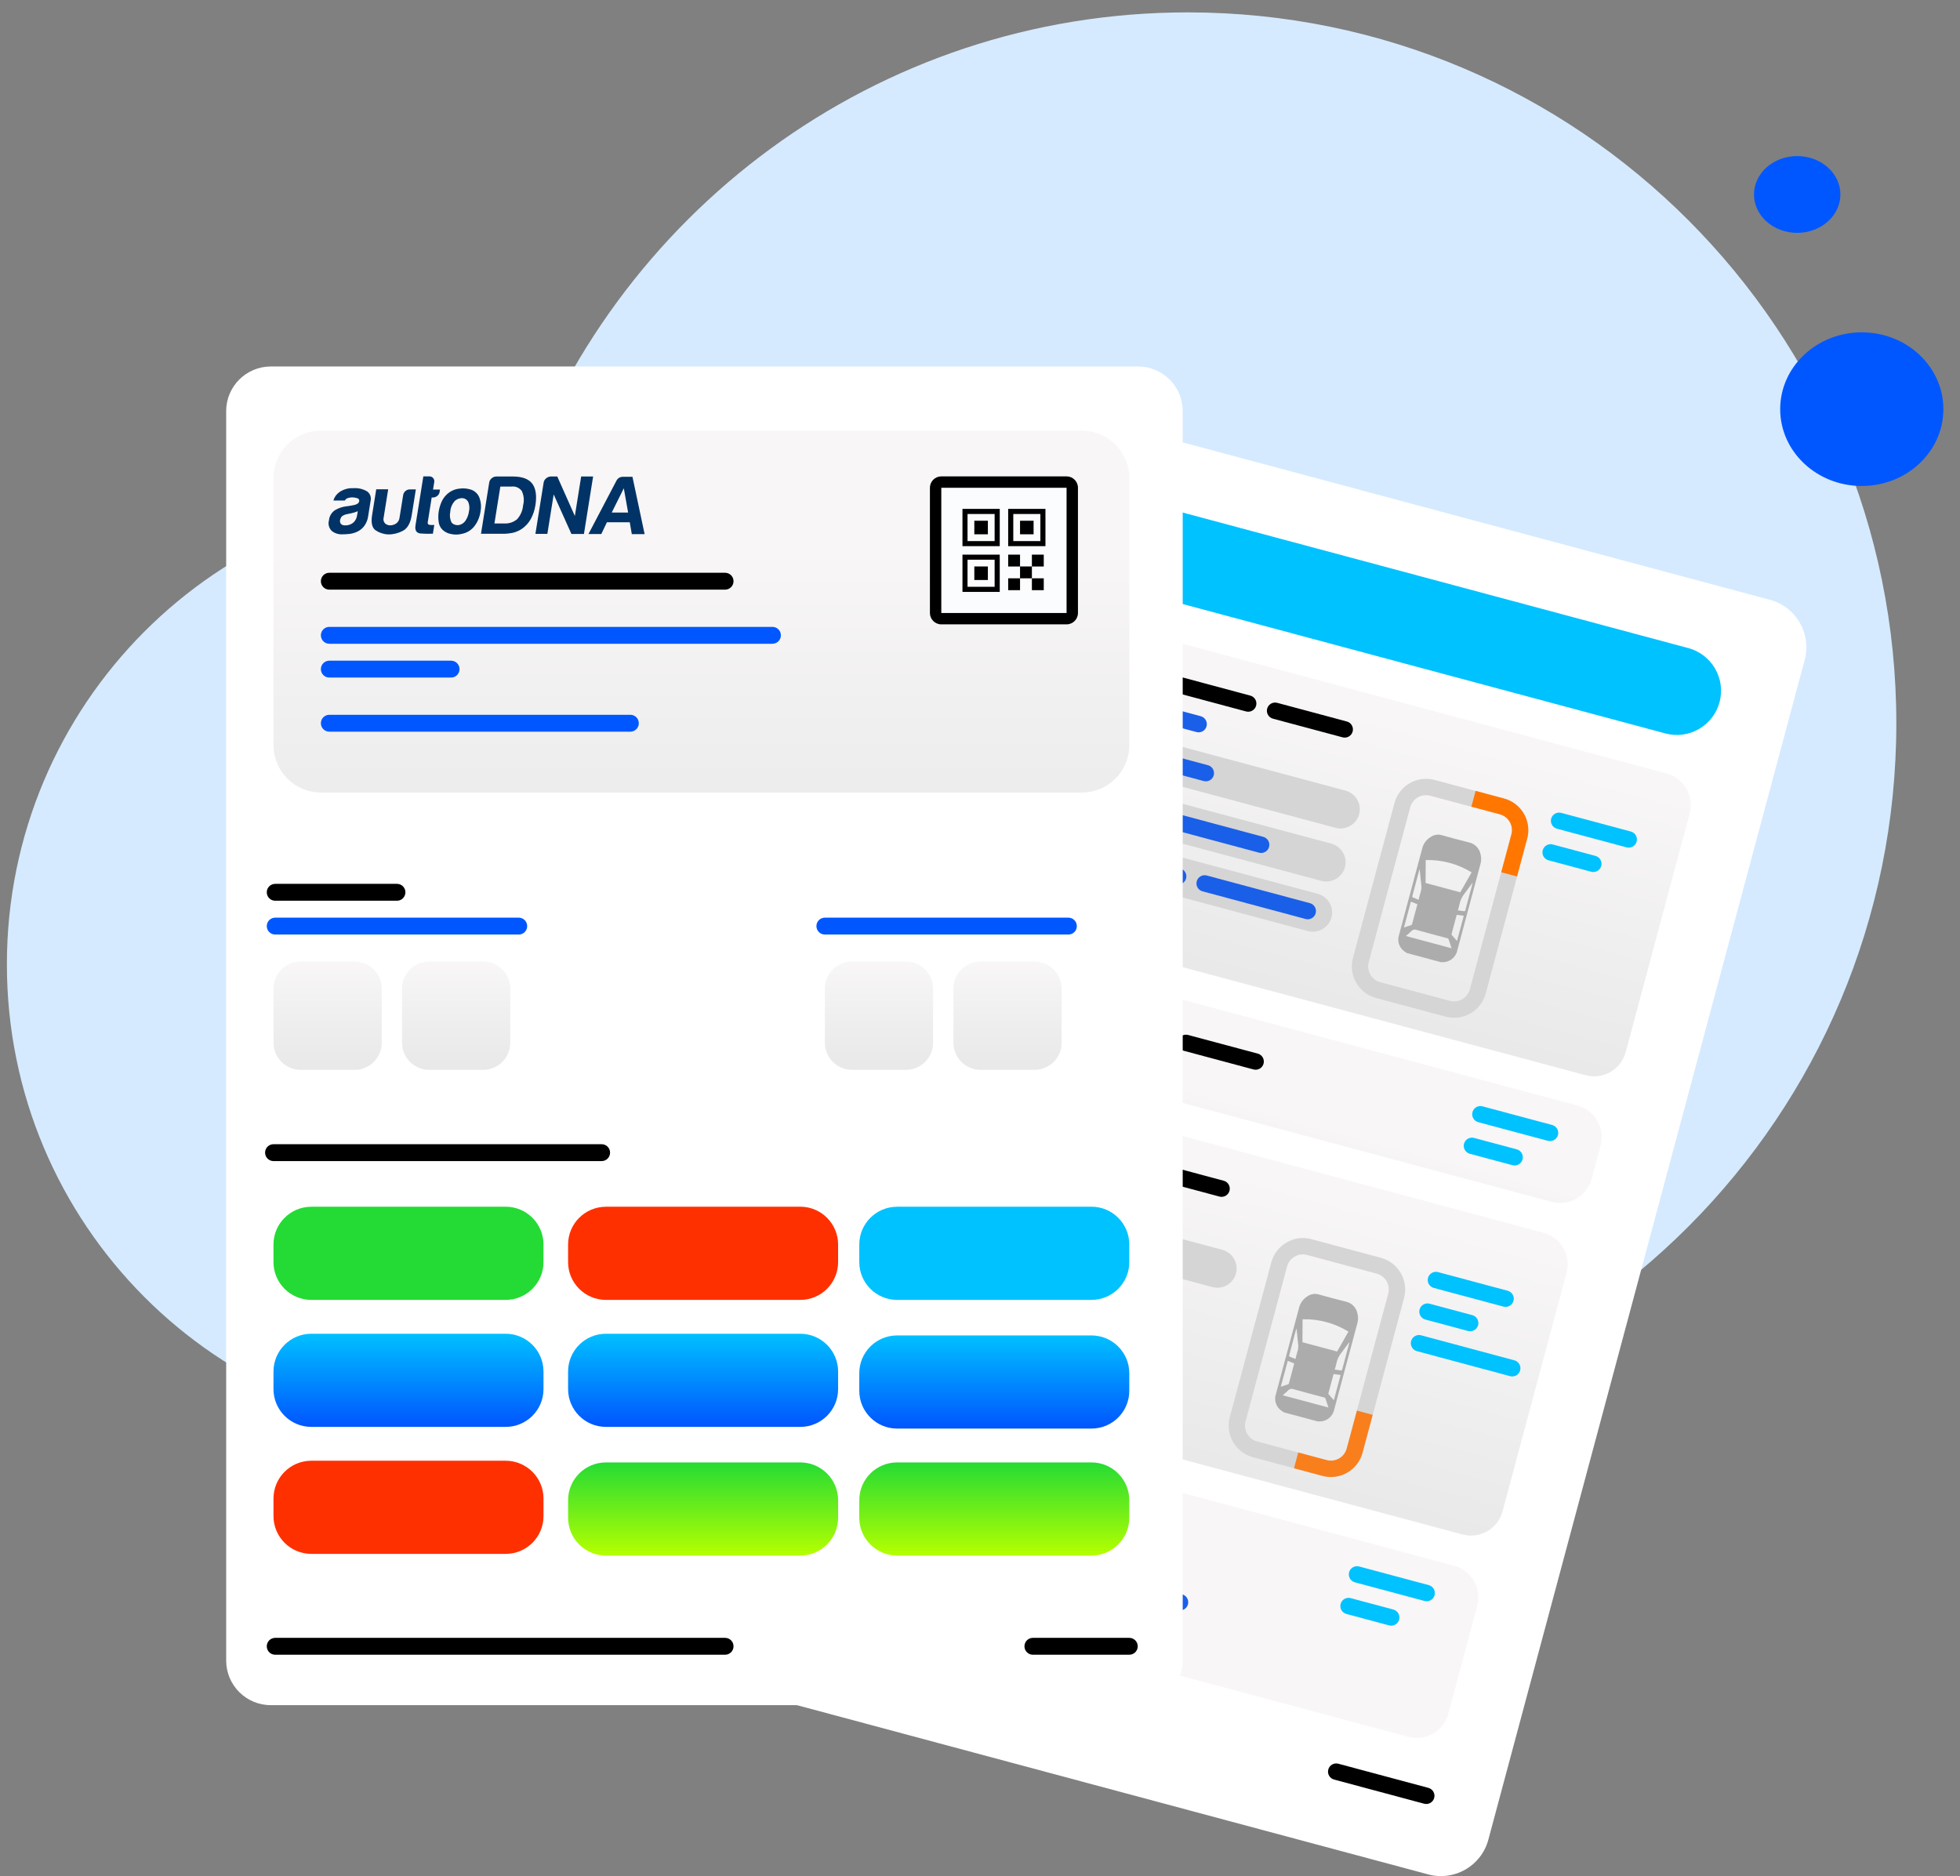 <?xml version="1.0" encoding="UTF-8"?>
<svg id="Warstwa_1" data-name="Warstwa 1" xmlns="http://www.w3.org/2000/svg" xmlns:xlink="http://www.w3.org/1999/xlink" version="1.1" viewBox="0 0 452.8 433.45">
  <rect x="0" y="0" width="452.8" height="433.45" fill="#808080" stroke="none"/>
  <defs>
    <style>
      .cls-1 {
        fill: #1a5fe8;
      }

      .cls-1, .cls-2, .cls-3, .cls-4, .cls-5, .cls-6, .cls-7, .cls-8, .cls-9, .cls-10, .cls-11, .cls-12, .cls-13, .cls-14, .cls-15, .cls-16, .cls-17, .cls-18, .cls-19, .cls-20, .cls-21, .cls-22, .cls-23, .cls-24, .cls-25, .cls-26, .cls-27, .cls-28, .cls-29, .cls-30, .cls-31, .cls-32, .cls-33, .cls-34, .cls-35, .cls-36, .cls-37, .cls-38, .cls-39, .cls-40, .cls-41, .cls-42, .cls-43, .cls-44, .cls-45, .cls-46 {
        stroke-width: 0px;
      }

      .cls-2 {
        fill: #acacac;
      }

      .cls-47 {
        clip-path: url(#clippath);
      }

      .cls-3 {
        fill: none;
      }

      .cls-4 {
        fill: #d5eaff;
      }

      .cls-5 {
        fill: #1472b9;
      }

      .cls-48 {
        clip-path: url(#clippath-1);
      }

      .cls-49 {
        clip-path: url(#clippath-4);
      }

      .cls-50 {
        clip-path: url(#clippath-3);
      }

      .cls-51 {
        clip-path: url(#clippath-2);
      }

      .cls-52 {
        clip-path: url(#clippath-5);
      }

      .cls-6 {
        fill: #ff3000;
      }

      .cls-7 {
        fill: #f70;
      }

      .cls-8 {
        fill: #000;
      }

      .cls-9 {
        fill: #013366;
      }

      .cls-10 {
        fill: #0057ff;
      }

      .cls-11 {
        fill: #e8e8e8;
      }

      .cls-12 {
        fill: #fbfcfd;
      }

      .cls-13 {
        fill: url(#Gradient_bez_nazwy_7-2);
      }

      .cls-14 {
        fill: url(#Gradient_bez_nazwy_7-6);
      }

      .cls-15 {
        fill: url(#Gradient_bez_nazwy_7-5);
      }

      .cls-16 {
        fill: url(#Gradient_bez_nazwy_7-4);
      }

      .cls-17 {
        fill: url(#Gradient_bez_nazwy_7-7);
      }

      .cls-18 {
        fill: url(#Gradient_bez_nazwy_7-3);
      }

      .cls-19 {
        fill: url(#Gradient_bez_nazwy_7-8);
      }

      .cls-20 {
        fill: url(#Gradient_bez_nazwy_7-9);
      }

      .cls-21 {
        fill: url(#Gradient_bez_nazwy_6-3);
      }

      .cls-22 {
        fill: url(#Gradient_bez_nazwy_6-2);
      }

      .cls-23 {
        fill: url(#Gradient_bez_nazwy_24-2);
      }

      .cls-24 {
        fill: url(#Gradient_bez_nazwy_24-5);
      }

      .cls-25 {
        fill: url(#Gradient_bez_nazwy_24-7);
      }

      .cls-26 {
        fill: url(#Gradient_bez_nazwy_24-8);
      }

      .cls-27 {
        fill: url(#Gradient_bez_nazwy_24-4);
      }

      .cls-28 {
        fill: url(#Gradient_bez_nazwy_24-9);
      }

      .cls-29 {
        fill: url(#Gradient_bez_nazwy_24-6);
      }

      .cls-30 {
        fill: url(#Gradient_bez_nazwy_24-3);
      }

      .cls-31 {
        fill: url(#Gradient_bez_nazwy_7-19);
      }

      .cls-32 {
        fill: url(#Gradient_bez_nazwy_7-17);
      }

      .cls-33 {
        fill: url(#Gradient_bez_nazwy_7-18);
      }

      .cls-34 {
        fill: url(#Gradient_bez_nazwy_7-11);
      }

      .cls-35 {
        fill: url(#Gradient_bez_nazwy_7-14);
      }

      .cls-36 {
        fill: url(#Gradient_bez_nazwy_7-13);
      }

      .cls-37 {
        fill: url(#Gradient_bez_nazwy_7-16);
      }

      .cls-38 {
        fill: url(#Gradient_bez_nazwy_7-10);
      }

      .cls-39 {
        fill: url(#Gradient_bez_nazwy_7-12);
      }

      .cls-40 {
        fill: url(#Gradient_bez_nazwy_7-15);
      }

      .cls-41 {
        fill: url(#Gradient_bez_nazwy_24);
      }

      .cls-42 {
        fill: #fff;
      }

      .cls-43 {
        fill: #d5d5d5;
      }

      .cls-53 {
        isolation: isolate;
        opacity: .5;
      }

      .cls-44 {
        fill: #f97f1c;
      }

      .cls-45 {
        fill: url(#Gradient_bez_nazwy_7);
      }

      .cls-46 {
        fill: url(#Gradient_bez_nazwy_6);
      }
    </style>
    <clipPath id="clippath">
      <rect class="cls-3" x="123.66" y="151.67" width="299.1" height="213.87" transform="translate(-47.32 455.52) rotate(-74.99)"/>
    </clipPath>
    <clipPath id="clippath-1">
      <rect class="cls-3" x="76.23" y="238.2" width="251" height="1.51" transform="translate(-81.32 371.93) rotate(-74.99)"/>
    </clipPath>
    <linearGradient id="Gradient_bez_nazwy_7" data-name="Gradient bez nazwy 7" x1="5341.3" y1="5666.76" x2="5341.3" y2="5665.76" gradientTransform="translate(-1016466.74 -152722.22) rotate(15.01) scale(191.28 -20.41)" gradientUnits="userSpaceOnUse">
      <stop offset="0" stop-color="#00c2ff"/>
      <stop offset="1" stop-color="#0057ff"/>
    </linearGradient>
    <linearGradient id="Gradient_bez_nazwy_24" data-name="Gradient bez nazwy 24" x1="5331.01" y1="5561.77" x2="5331.01" y2="5560.77" gradientTransform="translate(-870515.24 182232.01) rotate(15.01) scale(148.94 -72.17)" gradientUnits="userSpaceOnUse">
      <stop offset="0" stop-color="#f8f6f6"/>
      <stop offset="1" stop-color="#e8e8e8"/>
    </linearGradient>
    <linearGradient id="Gradient_bez_nazwy_24-2" data-name="Gradient bez nazwy 24" x1="5331.01" y1="5561.77" x2="5331.01" y2="5560.77" gradientTransform="translate(-870543.68 182338.11) rotate(15.01) scale(148.94 -72.17)" xlink:href="#Gradient_bez_nazwy_24"/>
    <linearGradient id="Gradient_bez_nazwy_24-3" data-name="Gradient bez nazwy 24" x1="5331.01" y1="5650.18" x2="5331.01" y2="5649.18" gradientTransform="translate(-800275.38 -79743.67) rotate(15.01) scale(148.94 -23.02)" xlink:href="#Gradient_bez_nazwy_24"/>
    <linearGradient id="Gradient_bez_nazwy_24-4" data-name="Gradient bez nazwy 24" x1="5331.01" y1="5593.43" x2="5331.01" y2="5592.43" gradientTransform="translate(-825856.77 15668.01) rotate(15.01) scale(148.94 -40.89)" xlink:href="#Gradient_bez_nazwy_24"/>
    <linearGradient id="Gradient_bez_nazwy_7-2" data-name="Gradient bez nazwy 7" x1="5038.68" y1="6310.89" x2="5038.68" y2="6309.89" gradientTransform="translate(-105274.29 -3433.98) rotate(15.01) scale(20.44 -3.78)" xlink:href="#Gradient_bez_nazwy_7"/>
    <linearGradient id="Gradient_bez_nazwy_7-3" data-name="Gradient bez nazwy 7" x1="5038.68" y1="6310.89" x2="5038.68" y2="6309.89" gradientTransform="translate(-105302.74 -3327.88) rotate(15.01) scale(20.44 -3.78)" xlink:href="#Gradient_bez_nazwy_7"/>
    <linearGradient id="Gradient_bez_nazwy_7-4" data-name="Gradient bez nazwy 7" x1="5038.68" y1="6310.89" x2="5038.68" y2="6309.89" gradientTransform="translate(-105292.47 -3366.18) rotate(15.01) scale(20.44 -3.78)" xlink:href="#Gradient_bez_nazwy_7"/>
    <linearGradient id="Gradient_bez_nazwy_7-5" data-name="Gradient bez nazwy 7" x1="5038.68" y1="6310.89" x2="5038.68" y2="6309.89" gradientTransform="translate(-105320.97 -3259.87) rotate(15.01) scale(20.44 -3.78)" xlink:href="#Gradient_bez_nazwy_7"/>
    <linearGradient id="Gradient_bez_nazwy_7-6" data-name="Gradient bez nazwy 7" x1="4882.58" y1="6310.89" x2="4882.58" y2="6309.89" gradientTransform="translate(-71799.75 5548.9) rotate(15.01) scale(13.99 -3.78)" xlink:href="#Gradient_bez_nazwy_7"/>
    <linearGradient id="Gradient_bez_nazwy_7-7" data-name="Gradient bez nazwy 7" x1="4882.58" y1="6310.89" x2="4882.58" y2="6309.89" gradientTransform="translate(-71828.2 5655.01) rotate(15.01) scale(13.99 -3.78)" xlink:href="#Gradient_bez_nazwy_7"/>
    <linearGradient id="Gradient_bez_nazwy_7-8" data-name="Gradient bez nazwy 7" x1="4882.58" y1="6310.89" x2="4882.58" y2="6309.89" gradientTransform="translate(-71817.93 5616.7) rotate(15.01) scale(13.99 -3.78)" xlink:href="#Gradient_bez_nazwy_7"/>
    <linearGradient id="Gradient_bez_nazwy_7-9" data-name="Gradient bez nazwy 7" x1="4882.58" y1="6310.89" x2="4882.58" y2="6309.89" gradientTransform="translate(-71846.44 5723.02) rotate(15.01) scale(13.99 -3.78)" xlink:href="#Gradient_bez_nazwy_7"/>
    <linearGradient id="Gradient_bez_nazwy_7-10" data-name="Gradient bez nazwy 7" x1="5112.01" y1="6310.89" x2="5112.01" y2="6309.89" gradientTransform="translate(-134627.8 -11174.74) rotate(15.01) scale(26.08 -3.78)" xlink:href="#Gradient_bez_nazwy_7"/>
    <clipPath id="clippath-2">
      <rect class="cls-3" x="318.48" y="200.57" width="28.4" height="13.94" transform="translate(46.07 475.12) rotate(-74.99)"/>
    </clipPath>
    <clipPath id="clippath-3">
      <rect class="cls-3" x="290.03" y="306.67" width="28.4" height="13.94" transform="translate(-77.49 526.27) rotate(-74.99)"/>
    </clipPath>
    <clipPath id="clippath-4">
      <rect class="cls-3" x="123.66" y="151.67" width="299.1" height="213.87" transform="translate(-47.32 455.52) rotate(-74.99)"/>
    </clipPath>
    <clipPath id="clippath-5">
      <rect class="cls-3" x="52.25" y="84.67" width="220.99" height="309.28"/>
    </clipPath>
    <linearGradient id="Gradient_bez_nazwy_24-5" data-name="Gradient bez nazwy 24" x1="5347.58" y1="5576.35" x2="5347.58" y2="5575.35" gradientTransform="translate(-1057055.17 466198.31) scale(197.7 -83.58)" xlink:href="#Gradient_bez_nazwy_24"/>
    <linearGradient id="Gradient_bez_nazwy_7-11" data-name="Gradient bez nazwy 7" x1="5321.85" y1="6718.48" x2="5321.85" y2="6717.48" gradientTransform="translate(-565452.04 26387.23) scale(106.28 -3.91)" xlink:href="#Gradient_bez_nazwy_7"/>
    <linearGradient id="Gradient_bez_nazwy_7-12" data-name="Gradient bez nazwy 7" x1="5279.2" y1="6718.48" x2="5279.2" y2="6717.48" gradientTransform="translate(-317557.94 26454.41) scale(60.17 -3.91)" xlink:href="#Gradient_bez_nazwy_7"/>
    <linearGradient id="Gradient_bez_nazwy_7-13" data-name="Gradient bez nazwy 7" x1="5279.2" y1="6718.48" x2="5279.2" y2="6717.48" gradientTransform="translate(-317430.96 26454.41) scale(60.17 -3.91)" xlink:href="#Gradient_bez_nazwy_7"/>
    <linearGradient id="Gradient_bez_nazwy_7-14" data-name="Gradient bez nazwy 7" x1="5192.9" y1="6718.48" x2="5192.9" y2="6717.48" gradientTransform="translate(-166285.07 26395.04) scale(32.04 -3.91)" xlink:href="#Gradient_bez_nazwy_7"/>
    <linearGradient id="Gradient_bez_nazwy_7-15" data-name="Gradient bez nazwy 7" x1="5296.98" y1="6718.48" x2="5296.98" y2="6717.48" gradientTransform="translate(-388973.53 26407.54) scale(73.45 -3.91)" xlink:href="#Gradient_bez_nazwy_7"/>
    <linearGradient id="Gradient_bez_nazwy_24-6" data-name="Gradient bez nazwy 24" x1="5140.94" y1="5707.55" x2="5140.94" y2="5706.55" gradientTransform="translate(-128458.05 142910.94) scale(25 -25)" xlink:href="#Gradient_bez_nazwy_24"/>
    <linearGradient id="Gradient_bez_nazwy_24-7" data-name="Gradient bez nazwy 24" x1="5140.94" y1="5707.55" x2="5140.94" y2="5706.55" gradientTransform="translate(-128330.76 142910.94) scale(25 -25)" xlink:href="#Gradient_bez_nazwy_24"/>
    <linearGradient id="Gradient_bez_nazwy_24-8" data-name="Gradient bez nazwy 24" x1="5140.94" y1="5707.55" x2="5140.94" y2="5706.55" gradientTransform="translate(-128428.36 142910.94) scale(25 -25)" xlink:href="#Gradient_bez_nazwy_24"/>
    <linearGradient id="Gradient_bez_nazwy_24-9" data-name="Gradient bez nazwy 24" x1="5140.95" y1="5707.55" x2="5140.95" y2="5706.55" gradientTransform="translate(-128306.4 142910.94) scale(25 -25)" xlink:href="#Gradient_bez_nazwy_24"/>
    <linearGradient id="Gradient_bez_nazwy_6" data-name="Gradient bez nazwy 6" x1="5282.68" y1="5737.68" x2="5282.68" y2="5736.68" gradientTransform="translate(-329407.3 123834) scale(62.37 -21.53)" gradientUnits="userSpaceOnUse">
      <stop offset="0" stop-color="#23db34"/>
      <stop offset="1" stop-color="#b4ff00"/>
    </linearGradient>
    <linearGradient id="Gradient_bez_nazwy_6-2" data-name="Gradient bez nazwy 6" x1="5282.68" y1="5737.72" x2="5282.68" y2="5736.72" gradientTransform="translate(-329339.25 123871.35) scale(62.37 -21.53)" xlink:href="#Gradient_bez_nazwy_6"/>
    <linearGradient id="Gradient_bez_nazwy_6-3" data-name="Gradient bez nazwy 6" x1="5282.68" y1="5737.72" x2="5282.68" y2="5736.72" gradientTransform="translate(-329271.93 123871.35) scale(62.37 -21.53)" xlink:href="#Gradient_bez_nazwy_6"/>
    <linearGradient id="Gradient_bez_nazwy_7-16" data-name="Gradient bez nazwy 7" x1="5282.68" y1="5737.68" x2="5282.68" y2="5736.68" gradientTransform="translate(-329271.93 123834) scale(62.37 -21.53)" xlink:href="#Gradient_bez_nazwy_7"/>
    <linearGradient id="Gradient_bez_nazwy_7-17" data-name="Gradient bez nazwy 7" x1="5282.68" y1="5737.72" x2="5282.68" y2="5736.72" gradientTransform="translate(-329271.93 123841.83) scale(62.37 -21.53)" xlink:href="#Gradient_bez_nazwy_7"/>
    <linearGradient id="Gradient_bez_nazwy_7-18" data-name="Gradient bez nazwy 7" x1="5282.68" y1="5737.72" x2="5282.68" y2="5736.72" gradientTransform="translate(-329407.3 123841.44) scale(62.37 -21.53)" xlink:href="#Gradient_bez_nazwy_7"/>
    <linearGradient id="Gradient_bez_nazwy_7-19" data-name="Gradient bez nazwy 7" x1="5282.68" y1="5737.72" x2="5282.68" y2="5736.72" gradientTransform="translate(-329339.25 123841.44) scale(62.37 -21.53)" xlink:href="#Gradient_bez_nazwy_7"/>
  </defs>
  <g id="Group_33040" data-name="Group 33040">
    <path id="Union_355" data-name="Union 355" class="cls-4" d="M438.09,167.13c0,90.72-73.29,164.27-163.69,164.27-32.74.05-64.73-9.79-91.79-28.24-19.87,18.19-45.85,28.27-72.79,28.24-59.77,0-108.23-48.63-108.23-108.61s48.46-108.62,108.23-108.62c3.18,0,6.33.14,9.45.41C141.11,49.63,202.31,2.86,274.4,2.86c90.4,0,163.69,73.55,163.69,164.27Z"/>
    <ellipse id="Ellipse_1578" data-name="Ellipse 1578" class="cls-10" cx="415.19" cy="44.93" rx="9.98" ry="8.87"/>
    <ellipse id="Ellipse_1579" data-name="Ellipse 1579" class="cls-10" cx="430.11" cy="94.53" rx="18.85" ry="17.75"/>
    <g id="Group_27427" data-name="Group 27427">
      <path id="Path_50117-2" data-name="Path 50117-2" class="cls-42" d="M219.36,87.76l189.54,50.82c6.06,1.62,9.65,7.85,8.02,13.9h0s-73.08,272.55-73.08,272.55c-1.62,6.06-7.85,9.65-13.9,8.02h0s-189.54-50.82-189.54-50.82c-6.06-1.62-9.65-7.85-8.03-13.9L205.46,95.78c1.62-6.06,7.85-9.65,13.9-8.02h0Z"/>
      <g id="Group_26160" data-name="Group 26160">
        <g id="Mask_Group_25962" data-name="Mask Group 25962">
          <g id="Group_26152" data-name="Group 26152">
            <g class="cls-47">
              <g id="Group_26151" data-name="Group 26151">
                <g id="Group_26150" data-name="Group 26150" class="cls-53">
                  <g id="Group_26149" data-name="Group 26149">
                    <g class="cls-48">
                      <g id="Group_26148" data-name="Group 26148">
                        <path id="Line_3628" data-name="Line 3628" class="cls-5" d="M169.23,360.18c-.4-.11-.64-.52-.53-.93l64.61-240.98c.11-.4.52-.64.93-.53s.64.52.53.93l-64.61,240.98c-.11.4-.52.64-.93.53Z"/>
                      </g>
                    </g>
                  </g>
                </g>
                <path id="Path_50013" data-name="Path 50013" class="cls-45" d="M224.99,105.48l165.04,44.25c5.44,1.46,8.68,7.06,7.22,12.5s-7.06,8.68-12.5,7.22l-165.04-44.25c-5.44-1.46-8.68-7.06-7.22-12.5,1.46-5.44,7.06-8.68,12.5-7.22"/>
                <path id="Line_3629" data-name="Line 3629" class="cls-8" d="M241.75,393.32l-97.12-26.04c-1.01-.27-1.61-1.31-1.34-2.32.27-1.01,1.31-1.61,2.32-1.34l97.12,26.04c1.01.27,1.61,1.31,1.34,2.32s-1.31,1.61-2.32,1.34Z"/>
                <path id="Line_3630" data-name="Line 3630" class="cls-8" d="M329.01,416.72l-20.81-5.58c-1.01-.27-1.61-1.31-1.34-2.32s1.31-1.61,2.32-1.34l20.81,5.58c1.01.27,1.61,1.31,1.34,2.32s-1.31,1.61-2.32,1.34Z"/>
                <path id="Line_3631" data-name="Line 3631" class="cls-42" d="M246.14,123.67l-25.19-6.75c-1.01-.27-1.61-1.31-1.34-2.32.27-1.01,1.31-1.61,2.32-1.34l25.19,6.75c1.01.27,1.61,1.31,1.34,2.32-.27,1.01-1.31,1.61-2.32,1.34h0Z"/>
                <path id="Path_50014" data-name="Path 50014" class="cls-41" d="M255.75,144.06l129.25,34.65c4.03,1.08,6.43,5.23,5.34,9.26h0s-14.77,55.1-14.77,55.1c-1.08,4.03-5.23,6.43-9.26,5.34h0l-129.25-34.65c-4.03-1.08-6.43-5.23-5.34-9.26l14.77-55.1c1.08-4.03,5.23-6.43,9.26-5.34h0"/>
                <path id="Path_50015" data-name="Path 50015" class="cls-23" d="M227.3,250.16l129.25,34.65c4.03,1.08,6.43,5.23,5.34,9.26h0s-14.77,55.1-14.77,55.1c-1.08,4.03-5.23,6.43-9.26,5.34h0l-129.25-34.65c-4.03-1.08-6.43-5.23-5.34-9.26l14.77-55.1c1.08-4.03,5.23-6.43,9.26-5.35,0,0,0,0,0,0"/>
                <path id="Path_50016" data-name="Path 50016" class="cls-30" d="M235.17,220.78l129.25,34.65c4.03,1.08,6.43,5.23,5.34,9.26h0s-2.05,7.63-2.05,7.63c-1.08,4.03-5.23,6.43-9.26,5.34h0l-129.25-34.65c-4.03-1.08-6.42-5.23-5.34-9.26l2.05-7.63c1.08-4.03,5.23-6.43,9.26-5.35,0,0,0,0,0,0"/>
                <path id="Path_50017" data-name="Path 50017" class="cls-27" d="M206.67,327.1l129.25,34.65c4.03,1.08,6.43,5.23,5.34,9.26h0s-6.67,24.9-6.67,24.9c-1.08,4.03-5.23,6.43-9.26,5.34h0l-129.25-34.65c-4.03-1.08-6.43-5.23-5.34-9.26l6.67-24.9c1.08-4.03,5.23-6.43,9.26-5.34h0"/>
                <path id="Path_50018" data-name="Path 50018" class="cls-43" d="M253.35,167.25l57.49,15.41c2.37.64,3.78,3.08,3.15,5.45-.64,2.37-3.08,3.78-5.45,3.15l-57.49-15.41c-2.37-.64-3.78-3.08-3.15-5.45.64-2.37,3.08-3.78,5.45-3.15"/>
                <path id="Path_50019" data-name="Path 50019" class="cls-43" d="M246.96,191.1l57.49,15.41c2.37.64,3.78,3.08,3.15,5.45-.64,2.37-3.08,3.78-5.45,3.15l-57.49-15.41c-2.37-.64-3.78-3.08-3.15-5.45s3.08-3.78,5.45-3.15"/>
                <path id="Path_50020" data-name="Path 50020" class="cls-43" d="M250.07,179.5l57.49,15.41c2.37.64,3.78,3.08,3.15,5.45-.64,2.37-3.08,3.78-5.45,3.15l-57.49-15.41c-2.37-.64-3.78-3.08-3.15-5.45s3.08-3.78,5.45-3.15"/>
                <path id="Path_50021" data-name="Path 50021" class="cls-43" d="M224.9,273.35l57.49,15.41c2.37.64,3.78,3.08,3.15,5.45-.64,2.37-3.08,3.78-5.45,3.15l-57.49-15.41c-2.37-.64-3.78-3.08-3.15-5.45.64-2.37,3.08-3.78,5.45-3.15"/>
                <path id="Path_50022" data-name="Path 50022" class="cls-11" d="M219.77,134.41l18.65,5c3.55.84,5.75,4.39,4.91,7.94-.84,3.55-4.39,5.75-7.94,4.91-.13-.03-.26-.06-.38-.1l-18.65-5c-3.55-.84-5.75-4.39-4.91-7.94.84-3.55,4.39-5.75,7.94-4.91.13.03.26.06.38.1"/>
                <path id="Path_50023" data-name="Path 50023" class="cls-11" d="M191.32,240.51l18.65,5c3.55.84,5.75,4.39,4.91,7.94-.84,3.55-4.39,5.75-7.94,4.91-.13-.03-.26-.06-.38-.1l-18.65-5c-3.55-.84-5.75-4.39-4.91-7.94.84-3.55,4.39-5.75,7.94-4.91.13.03.26.06.38.1"/>
                <path id="Path_50024" data-name="Path 50024" class="cls-11" d="M199.2,211.13l18.65,5c3.55.83,5.76,4.38,4.93,7.93-.83,3.55-4.38,5.76-7.93,4.93-.14-.03-.28-.07-.42-.11l-18.65-5c-3.55-.83-5.76-4.38-4.93-7.93.83-3.55,4.38-5.76,7.93-4.93.14.03.28.07.42.11"/>
                <path id="Path_50025" data-name="Path 50025" class="cls-11" d="M170.69,317.45l18.65,5c3.55.83,5.76,4.38,4.93,7.93-.83,3.55-4.38,5.76-7.93,4.93-.14-.03-.28-.07-.42-.11l-18.65-5c-3.55-.83-5.76-4.38-4.93-7.93.83-3.55,4.38-5.76,7.93-4.93.14.03.28.07.42.11"/>
                <path id="Line_3632" data-name="Line 3632" class="cls-8" d="M287.87,164.37l-33.59-9.01c-1.01-.27-1.61-1.31-1.34-2.32.27-1.01,1.31-1.61,2.32-1.34l33.59,9.01c1.01.27,1.61,1.31,1.34,2.32-.27,1.01-1.31,1.61-2.32,1.34Z"/>
                <path id="Line_3633" data-name="Line 3633" class="cls-8" d="M259.42,270.47l-33.59-9.01c-1.01-.27-1.61-1.31-1.34-2.32.27-1.01,1.31-1.61,2.32-1.34l33.59,9.01c1.01.27,1.61,1.31,1.34,2.32s-1.31,1.61-2.32,1.34Z"/>
                <path id="Line_3634" data-name="Line 3634" class="cls-8" d="M238.79,347.42l-33.59-9.01c-1.01-.27-1.61-1.31-1.34-2.32s1.31-1.61,2.32-1.34l33.59,9.01c1.01.27,1.61,1.31,1.34,2.32-.27,1.01-1.31,1.61-2.32,1.34Z"/>
                <path id="Line_3635" data-name="Line 3635" class="cls-8" d="M267.3,241.1l-33.59-9.01c-1.01-.27-1.61-1.31-1.34-2.32s1.31-1.61,2.32-1.34l33.59,9.01c1.01.27,1.61,1.31,1.34,2.32s-1.31,1.61-2.32,1.34Z"/>
                <path id="Line_3636" data-name="Line 3636" class="cls-8" d="M310.17,170.35l-16.09-4.31c-1.01-.27-1.61-1.31-1.34-2.32s1.31-1.61,2.32-1.34l16.09,4.31c1.01.27,1.61,1.31,1.34,2.32s-1.31,1.61-2.32,1.34Z"/>
                <path id="Line_3637" data-name="Line 3637" class="cls-8" d="M281.72,276.45l-16.09-4.31c-1.01-.27-1.61-1.31-1.34-2.32s1.31-1.61,2.32-1.34l16.09,4.31c1.01.27,1.61,1.31,1.34,2.32s-1.31,1.61-2.32,1.34Z"/>
                <path id="Line_3638" data-name="Line 3638" class="cls-8" d="M289.59,247.08l-16.09-4.31c-1.01-.27-1.61-1.31-1.34-2.32s1.31-1.61,2.32-1.34l16.09,4.31c1.01.27,1.61,1.31,1.34,2.32s-1.31,1.61-2.32,1.34Z"/>
                <path id="Line_3639" data-name="Line 3639" class="cls-8" d="M261.09,353.39l-16.09-4.31c-1.01-.27-1.61-1.31-1.34-2.32s1.31-1.61,2.32-1.34l16.09,4.31c1.01.27,1.61,1.31,1.34,2.32s-1.31,1.61-2.32,1.34Z"/>
                <path id="Line_3640" data-name="Line 3640" class="cls-13" d="M375.78,195.77l-16.09-4.31c-1.01-.27-1.61-1.31-1.34-2.32.27-1.01,1.31-1.61,2.32-1.34l16.09,4.31c1.01.27,1.61,1.31,1.34,2.32-.27,1.01-1.31,1.61-2.32,1.34Z"/>
                <path id="Line_3641" data-name="Line 3641" class="cls-18" d="M347.33,301.87l-16.09-4.31c-1.01-.27-1.61-1.31-1.34-2.32s1.31-1.61,2.32-1.34l16.09,4.31c1.01.27,1.61,1.31,1.34,2.32s-1.31,1.61-2.32,1.34Z"/>
                <path id="Line_3642" data-name="Line 3642" class="cls-16" d="M357.6,263.57l-16.09-4.31c-1.01-.27-1.61-1.31-1.34-2.32s1.31-1.61,2.32-1.34l16.09,4.31c1.01.27,1.61,1.31,1.34,2.32s-1.31,1.61-2.32,1.34Z"/>
                <path id="Line_3643" data-name="Line 3643" class="cls-15" d="M329.1,369.88l-16.09-4.31c-1.01-.27-1.61-1.31-1.34-2.32s1.31-1.61,2.32-1.34l16.09,4.31c1.01.27,1.61,1.31,1.34,2.32s-1.31,1.61-2.32,1.34Z"/>
                <path id="Line_3644" data-name="Line 3644" class="cls-14" d="M367.6,201.4l-9.86-2.64c-1.01-.27-1.61-1.31-1.34-2.32.27-1.01,1.31-1.61,2.32-1.34l9.86,2.64c1.01.27,1.61,1.31,1.34,2.32-.27,1.01-1.31,1.61-2.32,1.34Z"/>
                <path id="Line_3645" data-name="Line 3645" class="cls-17" d="M339.15,307.5l-9.86-2.64c-1.01-.27-1.61-1.31-1.34-2.32s1.31-1.61,2.32-1.34l9.86,2.64c1.01.27,1.61,1.31,1.34,2.32s-1.31,1.61-2.32,1.34Z"/>
                <path id="Line_3646" data-name="Line 3646" class="cls-19" d="M349.42,269.2l-9.86-2.64c-1.01-.27-1.61-1.31-1.34-2.32s1.31-1.61,2.32-1.34l9.86,2.64c1.01.27,1.61,1.31,1.34,2.32s-1.31,1.61-2.32,1.34Z"/>
                <path id="Line_3647" data-name="Line 3647" class="cls-20" d="M320.91,375.52l-9.86-2.64c-1.01-.27-1.61-1.31-1.34-2.32s1.31-1.61,2.32-1.34l9.86,2.64c1.01.27,1.61,1.31,1.34,2.32s-1.31,1.61-2.32,1.34Z"/>
                <path id="Line_3648" data-name="Line 3648" class="cls-38" d="M348.87,317.94l-21.54-5.78c-1.01-.27-1.61-1.31-1.34-2.32.27-1.01,1.31-1.61,2.32-1.34l21.54,5.78c1.01.27,1.61,1.31,1.34,2.32s-1.31,1.61-2.32,1.34Z"/>
                <path id="Line_3649" data-name="Line 3649" class="cls-8" d="M235.47,147.41l-17.16-4.6c-1.01-.27-1.61-1.31-1.34-2.32.27-1.01,1.31-1.61,2.32-1.34l17.16,4.6c1.01.27,1.61,1.31,1.34,2.32s-1.31,1.61-2.32,1.34Z"/>
                <path id="Line_3650" data-name="Line 3650" class="cls-8" d="M207.03,253.51l-17.16-4.6c-1.01-.27-1.61-1.31-1.34-2.32.27-1.01,1.31-1.61,2.32-1.34l17.16,4.6c1.01.27,1.61,1.31,1.34,2.32s-1.31,1.61-2.32,1.34Z"/>
                <path id="Line_3651" data-name="Line 3651" class="cls-8" d="M214.9,224.13l-17.16-4.6c-1.01-.27-1.61-1.31-1.34-2.32s1.31-1.61,2.32-1.34l17.16,4.6c1.01.27,1.61,1.31,1.34,2.32s-1.31,1.61-2.32,1.34Z"/>
                <path id="Line_3652" data-name="Line 3652" class="cls-8" d="M186.4,330.45l-17.16-4.6c-1.01-.27-1.61-1.31-1.34-2.32s1.31-1.61,2.32-1.34l17.16,4.6c1.01.27,1.61,1.31,1.34,2.32s-1.31,1.61-2.32,1.34Z"/>
                <path id="Line_3653" data-name="Line 3653" class="cls-1" d="M276.42,169.13l-24.1-6.46c-1.01-.27-1.61-1.31-1.34-2.32s1.31-1.61,2.32-1.34l24.1,6.46c1.01.27,1.61,1.31,1.34,2.32-.27,1.01-1.31,1.61-2.32,1.34Z"/>
                <path id="Line_3654" data-name="Line 3654" class="cls-1" d="M247.97,275.23l-24.1-6.46c-1.01-.27-1.61-1.31-1.34-2.32s1.31-1.61,2.32-1.34l24.1,6.46c1.01.27,1.61,1.31,1.34,2.32s-1.31,1.61-2.32,1.34Z"/>
                <path id="Line_3655" data-name="Line 3655" class="cls-1" d="M227.34,352.17l-24.1-6.46c-1.01-.27-1.61-1.31-1.34-2.32.27-1.01,1.31-1.61,2.32-1.34l24.1,6.46c1.01.27,1.61,1.31,1.34,2.32-.27,1.01-1.31,1.61-2.32,1.34Z"/>
                <path id="Line_3656" data-name="Line 3656" class="cls-1" d="M243.87,372.26l-44.54-11.94c-1.01-.27-1.61-1.31-1.34-2.32.27-1.01,1.31-1.61,2.32-1.34l44.54,11.94c1.01.27,1.61,1.31,1.34,2.32s-1.31,1.61-2.32,1.34Z"/>
                <path id="Line_3657" data-name="Line 3657" class="cls-1" d="M272.12,372l-70.83-18.99c-1.01-.27-1.61-1.31-1.34-2.32.27-1.01,1.31-1.61,2.32-1.34l70.83,18.99c1.01.27,1.61,1.31,1.34,2.32-.27,1.01-1.31,1.61-2.32,1.34Z"/>
                <path id="Line_3658" data-name="Line 3658" class="cls-1" d="M258.82,214.33l-18.62-4.99c-1.01-.27-1.61-1.31-1.34-2.32s1.31-1.61,2.32-1.34l18.62,4.99c1.01.27,1.61,1.31,1.34,2.32s-1.31,1.61-2.32,1.34Z"/>
                <path id="Line_3659" data-name="Line 3659" class="cls-1" d="M258.6,299.82l-40.16-10.77c-1.01-.27-1.61-1.31-1.34-2.32s1.31-1.61,2.32-1.34l40.16,10.77c1.01.27,1.61,1.31,1.34,2.32-.27,1.01-1.31,1.61-2.32,1.34Z"/>
                <path id="Line_3660" data-name="Line 3660" class="cls-1" d="M278.08,180.45l-17.71-4.75c-1.01-.27-1.61-1.31-1.34-2.32s1.31-1.61,2.32-1.34l17.71,4.75c1.01.27,1.61,1.31,1.34,2.32-.27,1.01-1.31,1.61-2.32,1.34Z"/>
                <path id="Line_3661" data-name="Line 3661" class="cls-1" d="M271.69,204.3l-17.71-4.75c-1.01-.27-1.61-1.31-1.34-2.32s1.31-1.61,2.32-1.34l17.71,4.75c1.01.27,1.61,1.31,1.34,2.32s-1.31,1.61-2.32,1.34Z"/>
                <path id="Line_3662" data-name="Line 3662" class="cls-1" d="M301.63,212.32l-23.82-6.39c-1.01-.27-1.61-1.31-1.34-2.32s1.31-1.61,2.32-1.34l23.82,6.39c1.01.27,1.61,1.31,1.34,2.32-.27,1.01-1.31,1.61-2.32,1.34h0Z"/>
                <path id="Line_3663" data-name="Line 3663" class="cls-1" d="M290.86,197l-33.77-9.06c-1.01-.27-1.61-1.31-1.34-2.32.27-1.01,1.31-1.61,2.32-1.34l33.77,9.06c1.01.27,1.61,1.31,1.34,2.32s-1.31,1.61-2.32,1.34h0Z"/>
                <path id="Line_3664" data-name="Line 3664" class="cls-1" d="M249.63,286.55l-17.71-4.75c-1.01-.27-1.61-1.31-1.34-2.32s1.31-1.61,2.32-1.34l17.71,4.75c1.01.27,1.61,1.31,1.34,2.32-.27,1.01-1.31,1.61-2.32,1.34Z"/>
                <path id="Rectangle_13383" data-name="Rectangle 13383" class="cls-43" d="M331.4,180.19l16.07,4.31c4.03,1.09,6.42,5.23,5.35,9.26l-9.59,35.78c-1.09,4.03-5.23,6.42-9.26,5.34l-16.07-4.31c-4.03-1.09-6.42-5.23-5.34-9.26l9.59-35.78c1.09-4.03,5.23-6.42,9.26-5.34ZM334.94,231.23c2.02.54,4.09-.66,4.63-2.67l9.59-35.78c.54-2.02-.66-4.09-2.67-4.63l-16.07-4.31c-2.02-.54-4.09.66-4.63,2.67l-9.59,35.78c-.54,2.02.66,4.09,2.67,4.63l16.07,4.31Z"/>
                <path id="Rectangle_13384" data-name="Rectangle 13384" class="cls-43" d="M302.95,286.29l16.07,4.31c4.03,1.09,6.42,5.23,5.35,9.26l-9.59,35.78c-1.09,4.03-5.23,6.42-9.26,5.34l-16.07-4.31c-4.03-1.09-6.42-5.23-5.34-9.26l9.59-35.78c1.09-4.03,5.23-6.42,9.26-5.34ZM306.49,337.33c2.02.54,4.09-.66,4.63-2.67l9.59-35.78c.54-2.02-.66-4.09-2.67-4.63l-16.07-4.31c-2.02-.54-4.09.66-4.63,2.67l-9.59,35.78c-.54,2.02.66,4.09,2.67,4.63l16.07,4.31Z"/>
                <path id="Path_50026" data-name="Path 50026" class="cls-7" d="M347.47,184.48l-6.57-1.76-.98,3.65,6.57,1.76c2.02.54,3.21,2.61,2.67,4.63l-2.35,8.76,3.65.98,2.35-8.76c1.08-4.03-1.31-8.18-5.35-9.26"/>
                <path id="Path_50027" data-name="Path 50027" class="cls-44" d="M305.51,340.98l-6.57-1.76.98-3.65,6.57,1.76c2.02.54,4.09-.66,4.63-2.67l2.35-8.76,3.65.98-2.35,8.76c-1.08,4.03-5.23,6.42-9.26,5.34"/>
              </g>
            </g>
          </g>
          <g id="Group_26154" data-name="Group 26154">
            <g class="cls-51">
              <g id="Group_26153" data-name="Group 26153">
                <path id="Path_50028" data-name="Path 50028" class="cls-2" d="M325.09,220.21c-.27-.15-.53-.32-.78-.51-1.12-.88-1.56-2.37-1.11-3.72l5.35-19.94c.31-1.23,1.13-2.26,2.26-2.84.69-.38,1.5-.47,2.25-.25,2.1.58,4.2,1.17,6.32,1.68,1.37.3,2.42,1.4,2.67,2.79.18.73.17,1.5-.04,2.22l-5.36,19.98c-.37,1.69-1.95,2.83-3.67,2.66-.02,0-.05.02-.07.03l-7.81-2.09ZM329.37,198.69c-.01,1.79-.02,3.55-.03,5.31l8.01,2.15,2.62-4.6c-3.18-1.96-6.86-2.95-10.59-2.85M335.35,219.1c-.24-.7-.46-1.36-.67-2.03-.04-.16-.17-.28-.33-.31-2.36-.63-4.73-1.25-7.08-1.91-.43-.19-.93-.07-1.24.29-.4.39-.82.76-1.25,1.11l10.58,2.84ZM325.95,208.29l-1.61,6c.55-.18,1.06-.37,1.58-.52.17-.04.3-.18.32-.35.37-1.41.76-2.82,1.13-4.23l.07-.28-1.49-.61M336.6,217.39l1.56-5.82-1.6-.22s-.03.05-.05.08l-1.17,4.36c-.02.06-.02.12.01.18.4.47.81.92,1.24,1.42M336.81,210.32c.47.06.91.11,1.34.19.24.04.32-.03.38-.25.54-2.05,1.09-4.09,1.64-6.13.02-.06.02-.13.03-.19-.64.82-1.21,1.68-1.85,2.49-.58.71-.98,1.54-1.16,2.44-.09.49-.25.96-.39,1.46M327.98,200.88h-.06s-.9,3.35-.9,3.35c-.25.93-.5,1.86-.74,2.79-.02.09,0,.27.06.29.44.2.9.38,1.38.57.16-.61.3-1.22.49-1.8.17-.54.21-1.1.13-1.66-.14-1.18-.25-2.36-.37-3.54"/>
              </g>
            </g>
          </g>
          <g id="Group_26156" data-name="Group 26156">
            <g class="cls-50">
              <g id="Group_26155" data-name="Group 26155">
                <path id="Path_50029" data-name="Path 50029" class="cls-2" d="M296.65,326.31c-.27-.15-.53-.32-.78-.51-1.12-.88-1.56-2.37-1.11-3.72l5.35-19.94c.31-1.23,1.13-2.26,2.26-2.84.69-.38,1.5-.47,2.25-.25,2.1.58,4.2,1.17,6.32,1.68,1.37.3,2.42,1.4,2.67,2.79.18.73.17,1.5-.04,2.22l-5.36,19.98c-.37,1.69-1.95,2.83-3.67,2.66-.02,0-.05.02-.07.03l-7.81-2.09ZM300.92,304.79c-.01,1.79-.02,3.55-.03,5.31l8.01,2.15,2.62-4.6c-3.18-1.96-6.86-2.95-10.59-2.85M306.9,325.2c-.24-.7-.46-1.36-.67-2.03-.04-.16-.17-.28-.33-.31-2.36-.63-4.73-1.25-7.08-1.91-.43-.19-.93-.07-1.24.29-.4.39-.82.76-1.25,1.11l10.58,2.84ZM297.5,314.39l-1.61,6c.55-.18,1.06-.37,1.58-.52.17-.04.3-.18.32-.35.37-1.41.76-2.82,1.13-4.23l.07-.28-1.49-.61M308.15,323.49l1.56-5.82-1.6-.22s-.03.05-.05.08l-1.17,4.36c-.02.06-.02.12.01.18.4.47.81.92,1.24,1.42M308.36,316.42c.47.06.91.11,1.34.19.24.04.32-.03.38-.25.54-2.05,1.09-4.09,1.64-6.13.02-.06.02-.13.03-.19-.64.82-1.21,1.68-1.85,2.49-.58.71-.98,1.54-1.16,2.44-.09.49-.25.96-.39,1.46M299.53,306.98h-.06s-.9,3.35-.9,3.35c-.25.93-.5,1.86-.74,2.79-.02.09,0,.27.06.29.44.2.9.38,1.38.57.16-.61.3-1.22.49-1.8.17-.54.21-1.1.13-1.66-.14-1.18-.25-2.36-.37-3.54"/>
              </g>
            </g>
          </g>
          <g id="Group_26158" data-name="Group 26158">
            <g class="cls-49">
              <g id="Group_26157" data-name="Group 26157">
                <path id="Path_50030" data-name="Path 50030" class="cls-44" d="M254.18,168.88c1.61.43,2.57,2.09,2.14,3.7s-2.09,2.57-3.7,2.14-2.57-2.09-2.14-3.7c.43-1.61,2.09-2.57,3.7-2.14h0"/>
                <path id="Path_50031" data-name="Path 50031" class="cls-44" d="M247.78,192.73c1.61.43,2.57,2.09,2.14,3.7-.43,1.61-2.09,2.57-3.7,2.14s-2.57-2.09-2.14-3.7c.43-1.61,2.09-2.57,3.7-2.14h0"/>
                <path id="Path_50032" data-name="Path 50032" class="cls-1" d="M250.89,181.13c1.61.43,2.57,2.09,2.14,3.7-.43,1.61-2.09,2.57-3.7,2.14s-2.57-2.09-2.14-3.7c.43-1.61,2.09-2.57,3.7-2.14h0"/>
                <path id="Path_50033" data-name="Path 50033" class="cls-44" d="M225.73,274.98c1.61.43,2.57,2.09,2.14,3.7s-2.09,2.57-3.7,2.14-2.57-2.09-2.14-3.7c.43-1.61,2.09-2.57,3.7-2.14h0"/>
              </g>
            </g>
          </g>
        </g>
      </g>
    </g>
    <g id="Group_27426" data-name="Group 27426">
      <path id="Path_50118-2" data-name="Path 50118-2" class="cls-42" d="M62.56,84.67h200.36c5.69,0,10.31,4.61,10.31,10.31h0v288.66c0,5.69-4.62,10.31-10.31,10.31H62.56c-5.69,0-10.31-4.61-10.31-10.31V94.98c0-5.69,4.62-10.31,10.31-10.31h0Z"/>
      <g id="Group_26162" data-name="Group 26162">
        <g class="cls-52">
          <g id="Group_26161" data-name="Group 26161">
            <path id="Path_50035-2" data-name="Path 50035-2" class="cls-24" d="M74.13,99.51h175.82c6.04,0,10.94,4.9,10.94,10.94v61.71c0,6.04-4.9,10.94-10.94,10.94H74.13c-6.04,0-10.94-4.9-10.94-10.94v-61.71c0-6.04,4.9-10.94,10.94-10.94h0"/>
            <rect id="Rectangle_13390" data-name="Rectangle 13390" class="cls-12" x="215.78" y="111.18" width="32.41" height="30.93"/>
            <path id="Path_50036" data-name="Path 50036" class="cls-8" d="M223.52,135.57h6.26v-6.26h-6.26v6.26ZM222.35,128.14h8.61v8.61h-8.61v-8.61Z"/>
            <path id="Path_50037" data-name="Path 50037" class="cls-8" d="M223.52,125.01h6.26v-6.26h-6.26v6.26ZM222.35,117.57h8.61v8.61h-8.61v-8.61Z"/>
            <path id="Path_50038" data-name="Path 50038" class="cls-8" d="M234.09,125.01h6.26v-6.26h-6.26v6.26ZM232.91,117.57h8.61v8.61h-8.61v-8.61Z"/>
            <rect id="Rectangle_13391" data-name="Rectangle 13391" class="cls-8" x="225.09" y="130.87" width="3.13" height="3.13"/>
            <rect id="Rectangle_13392" data-name="Rectangle 13392" class="cls-8" x="225.09" y="120.31" width="3.13" height="3.13"/>
            <rect id="Rectangle_13393" data-name="Rectangle 13393" class="cls-8" x="235.65" y="120.31" width="3.13" height="3.13"/>
            <rect id="Rectangle_13394" data-name="Rectangle 13394" class="cls-8" x="232.91" y="128.14" width="2.74" height="2.74"/>
            <rect id="Rectangle_13395" data-name="Rectangle 13395" class="cls-8" x="235.65" y="130.87" width="2.74" height="2.74"/>
            <rect id="Rectangle_13396" data-name="Rectangle 13396" class="cls-8" x="232.91" y="133.61" width="2.74" height="2.74"/>
            <rect id="Rectangle_13397" data-name="Rectangle 13397" class="cls-8" x="238.39" y="133.61" width="2.74" height="2.74"/>
            <rect id="Rectangle_13398" data-name="Rectangle 13398" class="cls-8" x="238.39" y="128.14" width="2.74" height="2.74"/>
            <path id="Path_50039" data-name="Path 50039" class="cls-8" d="M217.46,141.62h28.94v-28.93h-28.94v28.93ZM217.46,110.06h28.94c1.45,0,2.63,1.18,2.63,2.63h0v28.93c0,1.45-1.18,2.63-2.63,2.63h-28.94c-1.45,0-2.63-1.18-2.63-2.63h0v-28.93c0-1.45,1.18-2.63,2.63-2.63h0"/>
            <path id="Path_50040" data-name="Path 50040" class="cls-9" d="M82.52,122.84c-.58.28-1.2.45-1.84.52-.62.06-1.18.09-1.65.09-.85.03-1.69-.24-2.36-.76-.67-.64-.93-1.6-.67-2.48.08-.93.57-1.77,1.34-2.31.8-.49,1.69-.8,2.61-.92.16,0,.32-.02.48-.06.19-.04.4-.07.65-.1,1.18-.15,1.81-.48,1.9-1,.08-.33-.12-.65-.45-.73h-.05c-.35-.12-.72-.18-1.09-.18-.34,0-.68.05-1.01.15-.3.1-.56.3-.72.58h-2.64c.23-.8.73-1.49,1.42-1.97.94-.63,2.05-.94,3.18-.88,1.12-.09,2.23.17,3.2.74.67.49.99,1.34.8,2.16l-.56,3.5c-.1.87-.43,1.7-.96,2.4-.42.53-.95.96-1.56,1.25M82.66,118.11c-.52.22-1.06.39-1.62.5l-.95.19c-.4.08-.78.25-1.11.5-.21.24-.35.53-.41.85-.08.32,0,.66.21.92.27.23.62.34.98.31.66.02,1.32-.19,1.83-.61.5-.43.82-1.04.9-1.69l.17-.97Z"/>
            <path id="Path_50041" data-name="Path 50041" class="cls-9" d="M96.07,113.06l-.96,6c-.29,1.82-.97,3.01-2.03,3.57-1.02.55-2.17.84-3.33.84-1.05-.03-2.07-.35-2.95-.93-.84-.57-1.12-1.73-.84-3.5l.96-6h2.76s-1.05,6.55-1.05,6.55c-.14.48,0,.99.34,1.35.33.29.76.44,1.19.43.48,0,.95-.15,1.35-.42.45-.31.73-.8.79-1.35l.84-5.23c.06-.36.24-.69.52-.92.28-.25.65-.39,1.03-.38h1.38Z"/>
            <path id="Path_50042" data-name="Path 50042" class="cls-9" d="M100.02,123.3c-.94.05-1.88.03-2.81-.04-1-.08-1.41-.71-1.22-1.89l1.81-11.31h1.42c.33,0,.64.14.85.39.22.25.31.6.25.92l-.28,1.73h1.61l-.09.54c-.05.37-.25.71-.55.94-.28.23-.63.36-1,.36h-.28l-.91,5.69c-.07.44.16.65.68.66h.83l-.32,2.01Z"/>
            <path id="Path_50043" data-name="Path 50043" class="cls-9" d="M102.21,122.38c-.5-.5-.81-1.16-.88-1.87-.11-.81-.1-1.64.04-2.44.12-.72.33-1.41.62-2.08.28-.65.69-1.24,1.2-1.73.78-.75,1.78-1.23,2.86-1.36.97-.15,1.95-.06,2.88.26.9.35,1.6,1.08,1.89,2.01.32.95.39,1.97.2,2.96-.1.73-.31,1.44-.62,2.12-.25.54-.57,1.05-.95,1.5-.69.8-1.62,1.35-2.66,1.57-.86.23-1.76.25-2.63.05-.73-.13-1.41-.48-1.95-.99M105.19,115.62c-.7.7-1.12,1.64-1.17,2.63-.18.82-.08,1.68.28,2.44.19.25.45.43.75.52.38.14.81.16,1.2.04.49-.15.91-.45,1.22-.86.47-.66.77-1.43.87-2.23.17-.69.12-1.41-.12-2.08-.17-.4-.49-.72-.9-.89-.38-.13-.79-.14-1.18-.02-.34.08-.66.23-.94.44h0Z"/>
            <path id="Path_50044" data-name="Path 50044" class="cls-9" d="M111.12,123.32l1.9-11.85c.06-.39.27-.73.57-.98.3-.26.68-.4,1.07-.4h3.9c2.08.01,3.54.55,4.39,1.63.84,1.13,1.09,2.8.74,5-.17,1.12-.53,2.2-1.06,3.19-.5.88-1.18,1.65-2.01,2.23-.61.42-1.29.73-2,.92-.96.21-1.94.3-2.92.26h-4.57ZM114.22,120.94h2.25c1.09.07,2.17-.29,3-.99.8-.89,1.29-2.03,1.38-3.23.29-1.09.18-2.25-.3-3.27-.54-.75-1.44-1.15-2.36-1.04h-2.6s-1.37,8.54-1.37,8.54Z"/>
            <path id="Path_50045" data-name="Path 50045" class="cls-9" d="M123.69,123.35l1.9-11.85c.06-.39.27-.74.57-.98.3-.26.68-.42,1.08-.44h1.5l4.06,9.13,1.46-9.12h2.76s-2.12,13.28-2.12,13.28h-2.89s-4.1-9.14-4.1-9.14l-1.46,9.11h-2.76Z"/>
            <path id="Path_50046" data-name="Path 50046" class="cls-9" d="M143.9,110.16h2.21l2.81,13.24h-2.96s-.47-2.74-.47-2.74h-5.28s-1.3,2.72-1.3,2.72h-2.96s6.47-12.34,6.47-12.34c.28-.56.86-.9,1.48-.88M144.11,112.81l-2.79,5.61h3.79s-1-5.61-1-5.61Z"/>
            <path id="Line_3665" data-name="Line 3665" class="cls-8" d="M167.51,136.23h-91.43c-1.08,0-1.95-.87-1.95-1.95,0,0,0,0,0,0,0-1.08.87-1.95,1.95-1.95,0,0,0,0,0,0h91.43c1.08,0,1.95.87,1.95,1.95h0c0,1.08-.87,1.95-1.95,1.95h0Z"/>
            <path id="Line_3666" data-name="Line 3666" class="cls-34" d="M178.45,148.73h-102.37c-1.08,0-1.95-.87-1.95-1.95,0,0,0,0,0,0,0-1.08.87-1.95,1.95-1.95,0,0,0,0,0,0h102.37c1.08,0,1.95.87,1.95,1.95h0c0,1.08-.87,1.95-1.95,1.95,0,0,0,0,0,0Z"/>
            <path id="Line_3667" data-name="Line 3667" class="cls-39" d="M119.84,215.91h-56.26c-1.08,0-1.95-.87-1.95-1.95,0,0,0,0,0,0,0-1.08.87-1.95,1.95-1.95,0,0,0,0,0,0h56.26c1.08,0,1.95.87,1.95,1.95s-.87,1.95-1.95,1.95Z"/>
            <path id="Line_3668" data-name="Line 3668" class="cls-8" d="M167.51,382.3H63.58c-1.08,0-1.95-.87-1.95-1.95,0,0,0,0,0,0,0-1.08.87-1.95,1.95-1.95,0,0,0,0,0,0h103.93c1.08,0,1.95.87,1.95,1.95h0c0,1.08-.87,1.95-1.95,1.95,0,0,0,0,0,0Z"/>
            <path id="Line_3669" data-name="Line 3669" class="cls-8" d="M260.89,382.3h-22.27c-1.08,0-1.95-.87-1.95-1.95,0,0,0,0,0,0,0-1.08.87-1.95,1.95-1.95,0,0,0,0,0,0h22.27c1.08,0,1.95.87,1.95,1.95h0c0,1.08-.87,1.95-1.95,1.95,0,0,0,0,0,0Z"/>
            <path id="Line_3670" data-name="Line 3670" class="cls-36" d="M246.82,215.91h-56.26c-1.08,0-1.95-.87-1.95-1.95,0,0,0,0,0,0,0-1.08.87-1.95,1.95-1.95,0,0,0,0,0,0h56.26c1.08,0,1.95.87,1.95,1.95s-.87,1.95-1.95,1.95Z"/>
            <path id="Line_3671" data-name="Line 3671" class="cls-35" d="M104.21,156.54h-28.13c-1.08,0-1.95-.87-1.95-1.95,0,0,0,0,0,0,0-1.08.87-1.95,1.95-1.95,0,0,0,0,0,0h28.13c1.08,0,1.95.87,1.95,1.95h0c0,1.08-.87,1.95-1.95,1.95,0,0,0,0,0,0Z"/>
            <path id="Line_3672" data-name="Line 3672" class="cls-8" d="M91.71,208.1h-28.13c-1.08,0-1.95-.87-1.95-1.95,0,0,0,0,0,0,0-1.08.87-1.95,1.95-1.95,0,0,0,0,0,0h28.13c1.08,0,1.95.87,1.95,1.95h0c0,1.08-.87,1.95-1.95,1.95,0,0,0,0,0,0Z"/>
            <path id="Line_3673" data-name="Line 3673" class="cls-8" d="M138.98,268.25H63.19c-1.08,0-1.95-.87-1.95-1.95,0,0,0,0,0,0,0-1.08.87-1.95,1.95-1.95,0,0,0,0,0,0h75.8c1.08,0,1.95.87,1.95,1.95s-.87,1.95-1.95,1.95c0,0,0,0,0,0Z"/>
            <path id="Line_3674" data-name="Line 3674" class="cls-40" d="M145.63,169.04h-69.55c-1.08,0-1.95-.87-1.95-1.95,0,0,0,0,0,0,0-1.08.87-1.95,1.95-1.95,0,0,0,0,0,0h69.55c1.08,0,1.95.87,1.95,1.95h0c0,1.08-.87,1.95-1.95,1.95,0,0,0,0,0,0Z"/>
            <path id="Path_50047" data-name="Path 50047" class="cls-29" d="M69.44,222.16h12.5c3.45,0,6.25,2.8,6.25,6.25v12.5c0,3.45-2.8,6.25-6.25,6.25h-12.5c-3.45,0-6.25-2.8-6.25-6.25,0,0,0,0,0,0v-12.5c0-3.45,2.8-6.25,6.25-6.25"/>
            <path id="Path_50048" data-name="Path 50048" class="cls-25" d="M196.81,222.16h12.5c3.45,0,6.25,2.8,6.25,6.25v12.5c0,3.45-2.8,6.25-6.25,6.25h-12.5c-3.45,0-6.25-2.8-6.25-6.25h0v-12.5c0-3.45,2.8-6.25,6.25-6.25"/>
            <path id="Path_50049" data-name="Path 50049" class="cls-26" d="M99.13,222.16h12.5c3.45,0,6.25,2.8,6.25,6.25v12.5c0,3.45-2.8,6.25-6.25,6.25h-12.5c-3.45,0-6.25-2.8-6.25-6.25h0v-12.5c0-3.45,2.8-6.25,6.25-6.25"/>
            <path id="Path_50050" data-name="Path 50050" class="cls-28" d="M226.51,222.16h12.5c3.45,0,6.25,2.8,6.25,6.25v12.5c0,3.45-2.8,6.25-6.25,6.25h-12.5c-3.45,0-6.25-2.8-6.25-6.25h0v-12.5c0-3.45,2.8-6.25,6.25-6.25"/>
            <path id="Path_50051" data-name="Path 50051" class="cls-46" d="M71.92,278.79h44.9c4.82,0,8.74,3.91,8.74,8.73v4.07c0,4.82-3.91,8.73-8.74,8.73h-44.9c-4.82,0-8.74-3.91-8.74-8.73v-4.06c0-4.82,3.91-8.73,8.74-8.73"/>
            <path id="Path_50058" data-name="Path 50058" class="cls-22" d="M139.98,337.87h44.9c4.82,0,8.74,3.91,8.74,8.73v4.06c0,4.82-3.91,8.73-8.74,8.73h-44.9c-4.82,0-8.74-3.91-8.74-8.73v-4.06c0-4.82,3.91-8.73,8.74-8.73"/>
            <path id="Path_50065" data-name="Path 50065" class="cls-21" d="M207.25,337.87h44.9c4.82,0,8.74,3.91,8.74,8.73v4.06c0,4.82-3.91,8.73-8.74,8.73h-44.9c-4.82,0-8.74-3.91-8.74-8.73v-4.06c0-4.82,3.91-8.73,8.74-8.73"/>
            <path id="Path_50072" data-name="Path 50072" class="cls-6" d="M139.98,278.79h44.9c4.82,0,8.74,3.91,8.74,8.73v4.07c0,4.82-3.91,8.73-8.74,8.73h-44.9c-4.82,0-8.74-3.91-8.74-8.73v-4.06c0-4.82,3.91-8.73,8.74-8.73"/>
            <path id="Path_50080" data-name="Path 50080" class="cls-6" d="M71.92,337.48h44.9c4.82,0,8.74,3.91,8.74,8.73v4.06c0,4.82-3.91,8.73-8.74,8.73h-44.9c-4.82,0-8.74-3.91-8.74-8.73v-4.06c0-4.82,3.91-8.73,8.74-8.73"/>
            <path id="Path_50088" data-name="Path 50088" class="cls-37" d="M207.25,278.79h44.9c4.82,0,8.74,3.91,8.74,8.73v4.07c0,4.82-3.91,8.73-8.74,8.73h-44.9c-4.82,0-8.74-3.91-8.74-8.73v-4.06c0-4.82,3.91-8.73,8.74-8.73"/>
            <path id="Path_50095" data-name="Path 50095" class="cls-32" d="M207.25,308.53h44.9c4.82,0,8.74,3.91,8.74,8.73v4.06c0,4.82-3.91,8.73-8.74,8.73h-44.9c-4.82,0-8.74-3.91-8.74-8.73v-4.06c0-4.82,3.91-8.73,8.74-8.73"/>
            <path id="Path_50102" data-name="Path 50102" class="cls-33" d="M71.92,308.14h44.9c4.82,0,8.74,3.91,8.74,8.73v4.06c0,4.82-3.91,8.73-8.74,8.73h-44.9c-4.82,0-8.74-3.91-8.74-8.73v-4.06c0-4.82,3.91-8.73,8.74-8.73"/>
            <path id="Path_50109" data-name="Path 50109" class="cls-31" d="M139.98,308.14h44.9c4.82,0,8.74,3.91,8.74,8.73v4.06c0,4.82-3.91,8.73-8.74,8.73h-44.9c-4.82,0-8.74-3.91-8.74-8.73v-4.06c0-4.82,3.91-8.73,8.74-8.73"/>
          </g>
        </g>
      </g>
    </g>
  </g>
</svg>